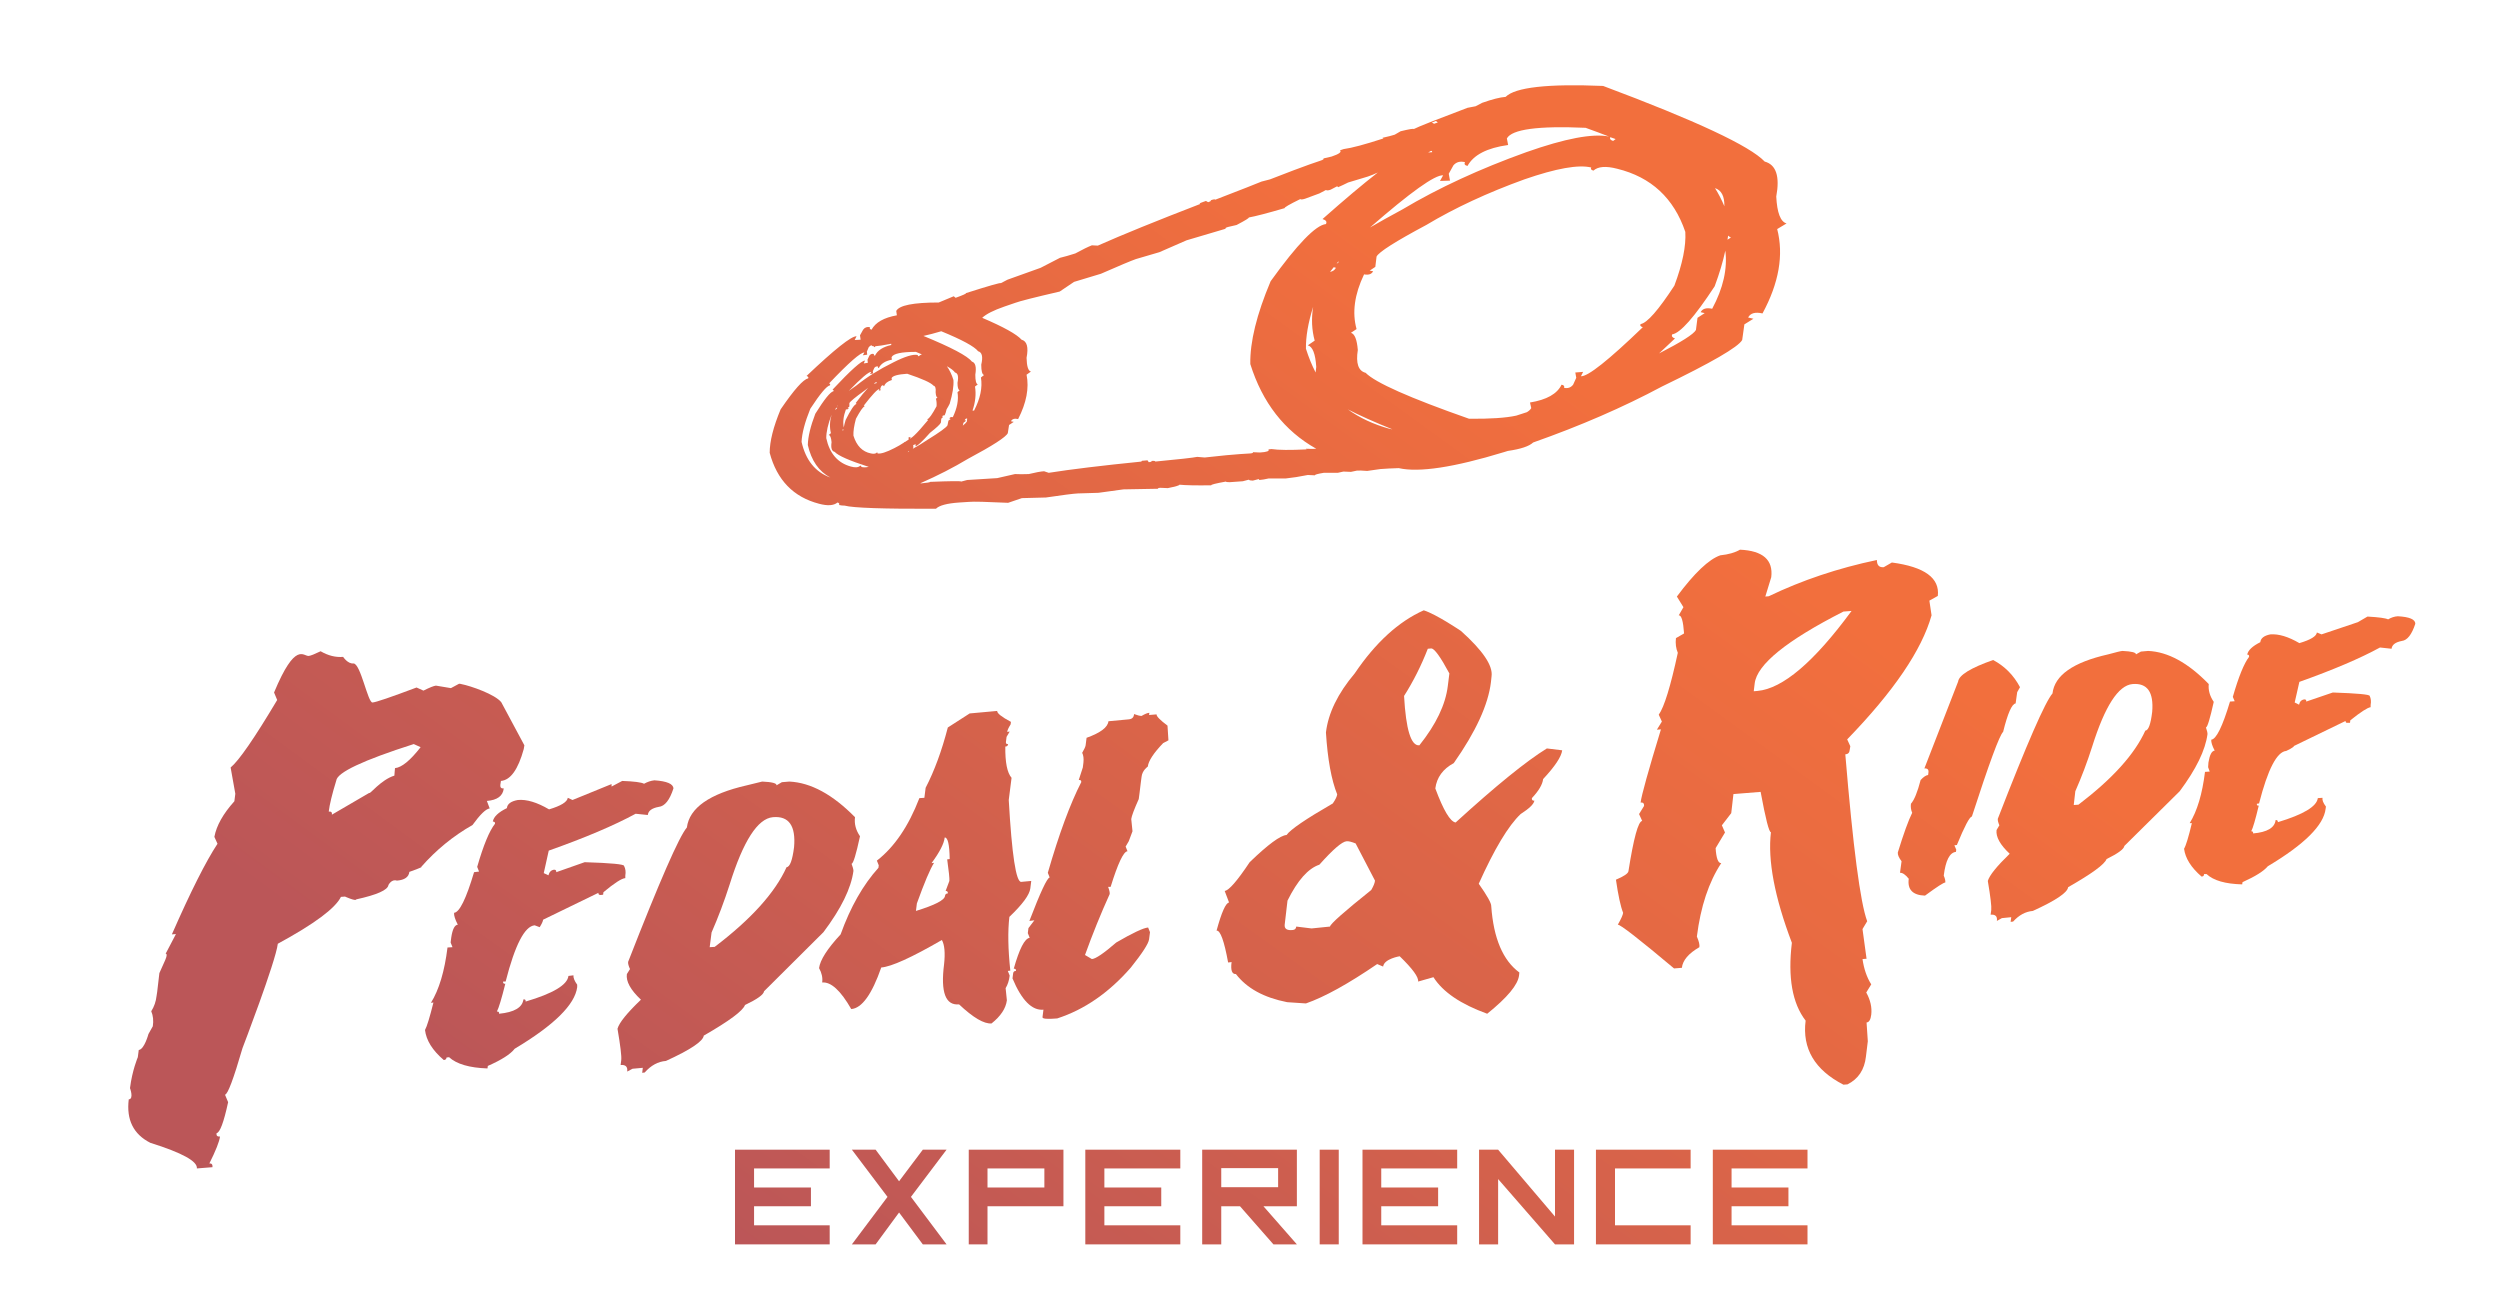 <svg version="1.2" xmlns="http://www.w3.org/2000/svg" viewBox="0 0 800 421" width="800" height="421"><defs><linearGradient id="P" gradientUnits="userSpaceOnUse"/><linearGradient id="g1" x2="1" href="#P" gradientTransform="matrix(-259.32,355.93,-157.196,-114.529,468.648,22.915)"><stop offset=".02" stop-color="#f26f3d"/><stop offset="1" stop-color="#bb5658"/></linearGradient><linearGradient id="g2" x2="1" href="#P" gradientTransform="matrix(-238.572,327.451,-156.831,-114.263,439.006,54.161)"><stop offset=".02" stop-color="#f26f3d"/><stop offset="1" stop-color="#bb5658"/></linearGradient><linearGradient id="g3" x2="1" href="#P" gradientTransform="matrix(-248.156,340.607,-175.349,-127.754,490.825,71.163)"><stop offset=".02" stop-color="#f26f3d"/><stop offset="1" stop-color="#bb5658"/></linearGradient><linearGradient id="g4" x2="1" href="#P" gradientTransform="matrix(-259.62,356.341,-230.604,-168.011,534.608,101.563)"><stop offset=".02" stop-color="#f26f3d"/><stop offset="1" stop-color="#bb5658"/></linearGradient><linearGradient id="g5" x2="1" href="#P" gradientTransform="matrix(-244.224,335.21,-184.218,-134.216,571.699,152.569)"><stop offset=".02" stop-color="#f26f3d"/><stop offset="1" stop-color="#bb5658"/></linearGradient><linearGradient id="g6" x2="1" href="#P" gradientTransform="matrix(-298.615,409.863,-375.348,-273.468,746.762,298.011)"><stop offset=".02" stop-color="#f26f3d"/><stop offset="1" stop-color="#bb5658"/></linearGradient><linearGradient id="g7" x2="1" href="#P" gradientTransform="matrix(-250.252,343.483,-158.733,-115.648,711.394,270.224)"><stop offset=".02" stop-color="#f26f3d"/><stop offset="1" stop-color="#bb5658"/></linearGradient><linearGradient id="g8" x2="1" href="#P" gradientTransform="matrix(-248.155,340.605,-175.348,-127.753,731.682,284.906)"><stop offset=".02" stop-color="#f26f3d"/><stop offset="1" stop-color="#bb5658"/></linearGradient><linearGradient id="g9" x2="1" href="#P" gradientTransform="matrix(-238.573,327.453,-156.832,-114.263,760.764,317.108)"><stop offset=".02" stop-color="#f26f3d"/><stop offset="1" stop-color="#bb5658"/></linearGradient><linearGradient id="g10" x2="1" href="#P" gradientTransform="matrix(-288.538,396.033,-301.619,-219.751,638.325,162.215)"><stop offset=".02" stop-color="#f26f3d"/><stop offset="1" stop-color="#bb5658"/></linearGradient><linearGradient id="g11" x2="1" href="#P" gradientTransform="matrix(-224.533,308.182,-308.236,-224.572,478.605,105.87)"><stop offset=".02" stop-color="#f26f3d"/><stop offset="1" stop-color="#bb5658"/></linearGradient><linearGradient id="g12" x2="1" href="#P" gradientTransform="matrix(-224.533,308.182,-308.236,-224.572,503.016,123.636)"><stop offset=".02" stop-color="#f26f3d"/><stop offset="1" stop-color="#bb5658"/></linearGradient><linearGradient id="g13" x2="1" href="#P" gradientTransform="matrix(-224.533,308.182,-256.302,-186.735,527.428,141.402)"><stop offset=".02" stop-color="#f26f3d"/><stop offset="1" stop-color="#bb5658"/></linearGradient><linearGradient id="g14" x2="1" href="#P" gradientTransform="matrix(-224.533,308.182,-308.236,-224.572,551.839,159.168)"><stop offset=".02" stop-color="#f26f3d"/><stop offset="1" stop-color="#bb5658"/></linearGradient><linearGradient id="g15" x2="1" href="#P" gradientTransform="matrix(-224.533,308.182,-308.236,-224.572,576.253,176.936)"><stop offset=".02" stop-color="#f26f3d"/><stop offset="1" stop-color="#bb5658"/></linearGradient><linearGradient id="g16" x2="1" href="#P" gradientTransform="matrix(-224.78,308.522,-250.073,-182.196,632.657,217.726)"><stop offset=".02" stop-color="#f26f3d"/><stop offset="1" stop-color="#bb5658"/></linearGradient><linearGradient id="g17" x2="1" href="#P" gradientTransform="matrix(-224.533,308.182,-308.236,-224.572,609.743,201.308)"><stop offset=".02" stop-color="#f26f3d"/><stop offset="1" stop-color="#bb5658"/></linearGradient><linearGradient id="g18" x2="1" href="#P" gradientTransform="matrix(-224.533,308.182,-308.236,-224.572,634.154,219.074)"><stop offset=".02" stop-color="#f26f3d"/><stop offset="1" stop-color="#bb5658"/></linearGradient><linearGradient id="g19" x2="1" href="#P" gradientTransform="matrix(-224.533,308.182,-308.236,-224.572,658.564,236.839)"><stop offset=".02" stop-color="#f26f3d"/><stop offset="1" stop-color="#bb5658"/></linearGradient><linearGradient id="g20" x2="1" href="#P" gradientTransform="matrix(-224.533,308.182,-308.236,-224.572,682.978,254.607)"><stop offset=".02" stop-color="#f26f3d"/><stop offset="1" stop-color="#bb5658"/></linearGradient><linearGradient id="g21" x2="1" href="#P" gradientTransform="matrix(-251.583,345.311,-303.127,-220.849,485.688,96.169)"><stop offset=".02" stop-color="#f26f3d"/><stop offset="1" stop-color="#bb5658"/></linearGradient></defs><style>.a{fill:url(#g1)}.b{fill:url(#g2)}.c{fill:url(#g3)}.d{fill:url(#g4)}.e{fill:url(#g5)}.f{fill:url(#g6)}.g{fill:url(#g7)}.h{fill:url(#g8)}.i{fill:url(#g9)}.j{fill:url(#g10)}.k{fill:url(#g11)}.l{fill:url(#g12)}.m{fill:url(#g13)}.n{fill:url(#g14)}.o{fill:url(#g15)}.p{fill:url(#g16)}.q{fill:url(#g17)}.r{fill:url(#g18)}.s{fill:url(#g19)}.t{fill:url(#g20)}.u{fill:url(#g21)}</style><path fill-rule="evenodd" class="a" d="m167.8 238.5l-0.2 1.2q-2.7 9.8-7.3 10.2l-0.2 1.3q-0.1 1.2 1.1 1.1-0.4 3.6-5.4 4l0.9 2.4q-1.8 0.2-5.5 5.3-9.3 5.3-16.4 13.4c0.8 0-3.8 1.6-3.8 1.6q-0.3 2.5-4 2.8c-1.7-0.6-2.7 1.4-2.7 1.4q-0.3 2.4-10.3 4.6c-0.1 0.7-3.6-0.9-3.6-0.9l-1.3 0.1q-2.7 5.5-20.2 15c-0.7 5.8-11.3 33.4-11.3 33.4q-4.3 14.8-5.6 14.9l1 2.4q-2.1 9.7-3.7 9.9-0.2 1.2 1.1 1.1-0.3 2.4-3.4 8.6 1.1-0.1 1 1.2l-5 0.4q0.4-3.4-14.9-8.2-8.1-4.1-6.9-13.9c1.7-0.1 0.4-3.6 0.4-3.6 0.7-5.7 2.5-9.9 2.5-9.9l0.3-2.3c1.8-0.2 3.1-5.1 3.1-5.1l1.4-2.5q0.4-2.7-0.5-4.8 1.4-2.2 1.7-4.9l0.2-1.3 0.7-6 1.7-3.8c0 0 1.2-2.5 0.3-2.4l3.3-6.3-1.3 0.1q9-20.5 14.6-29l-1-2.2q1-5.4 6.4-11.4l0.3-2.4-1.5-8.4q4-3.3 14.9-21.6l-1-2.4c6.9-16.6 9.4-11.5 11.1-11.7q0.9-0.1 3.8-1.5 3.6 2.1 7.2 1.8c0 0 1.5 2.3 3.3 2.1 2.3 0 4.6 12.6 6.1 12.5q1.6-0.1 14.1-4.8l2.2 1q3-1.5 4-1.6l4.8 0.8 2.6-1.4q0.4 0 0.7 0.1c3.1 0.6 10.8 3.3 12.8 5.8zm-61.6 22.2l12-7c-0.1 0.8 3.7-4.2 8-5.5 0-0.4 0.1-1.3 0.1-1.3l0.1-1.1q3.2-0.3 8.2-6.7l-2.2-1q-24.4 7.8-24.8 11.7-2 6.5-2.4 9.9 1.2-0.1 1 1zm20-12.5c-0.1 0.2-0.1 0.3 0 0z"/><path class="b" d="m199.1 249.9q5.7 0.2 7 0.9 1.6-0.9 3.3-1.1 6 0.4 6.1 2.6-1.8 5.6-4.7 5.9-3.3 0.6-3.5 2.6l-3.9-0.4q-10.3 5.6-27.8 11.8l-1.6 7.2 1.5 0.7q0.4-1.6 1.8-1.8 0.8 0 0.7 0.8l9.1-3.2q12.7 0.4 12.6 1.2 0.7 1.3 0.4 3.1v0.8q-1.7 0.1-7 4.5l-0.1 0.8-0.8 0.1q-0.8 0-0.7-0.7l-17.7 8.6q-0.1 0.8-1.1 2.4l-1.6-0.6q-4.8 0.4-9.3 18h-0.8q-0.1 0.8 0.7 0.7-1.8 7.2-2.7 8.9 0.8-0.1 0.7 0.7 7.3-0.7 7.8-4.6 0.8-0.1 0.7 0.7 13.2-3.9 13.7-8.2l1.6-0.2q-0.1 1.2 1.2 3v0.8q-1.1 8.4-20 19.7-2 2.6-8.6 5.5l-0.1 0.8q-8.7-0.3-12.3-3.6l-0.8 0.1q-0.1 0.8-0.9 0.8-5.4-4.6-6-9.6 0.9-1.6 2.7-8.8l-0.8 0.1q3.9-6.3 5.3-17.7l1.6-0.1-0.6-1.5 0.2-1.6q0.6-4 2.1-4.1-1.3-2.5-1.2-3.8 2.6-0.2 6.4-13l1.6-0.2-0.6-1.5q3-10.4 5.7-13.8 0.1-0.7-0.7-0.7 0.4-2.3 4.5-4.3 0.2-2 3.5-2.6 4.2-0.4 10 3 5.7-1.7 6-3.7l1.5 0.7 12.5-5.1v0.8z"/><path fill-rule="evenodd" class="c" d="m248.5 251.3l1.7-1 2.4-0.2q10.3 0.5 21 11.4-0.4 3.2 1.6 6.1-1.9 8.8-2.7 8.8 0.6 1.6 0.6 2.3-1.1 8.3-9.6 19.6l-19 18.9q-0.2 1.6-6.1 4.4-1 2.8-13.2 9.8-0.3 2.7-12.1 8.1-3.8 0.3-6.8 3.7l-0.8 0.1 0.2-1.6-3.3 0.3-1.7 0.9q0.3-2.3-2.1-2.1l0.2-1.6q0.2-1.8-1.2-10 0.8-2.9 7.5-9.3-5-4.7-4.5-8.2l1-1.6q-0.7-1.5-0.6-2.3 15.1-38.7 18.8-43 1.2-9.4 19.2-13.5 4.3-1.1 4.9-1.2 4.7 0.2 4.6 1.2zm-21.4 51.8l1.6-0.1q17.5-13.3 23-25.5 1.6-0.1 2.4-6.4 0.9-10.3-6.8-9.6-7.3 0.7-13.8 21.5-2.6 8.1-5.8 15.4z"/><path fill-rule="evenodd" class="d" d="m310.3 228.3l8.8-0.8q-0.1 1.1 4.4 3.5l-0.1 0.8q-1 1.6-1.1 2.4l0.8-0.1-1 1.7-0.2 1.6q-0.1 0.8 0.7 0.7-0.1 0.8-0.9 0.8-0.1 7.6 2 10l-0.9 7.1q1.5 26.4 4 26.2l3.2-0.3-0.3 2.4q-0.4 3.1-6.7 9.1-0.8 6.9 0.3 17.2l-0.8 0.1 0.6 1.5q-0.3 2.4-1.3 4l0.4 3.9q-0.5 3.9-4.9 7.4-3.6 0.3-10.4-6.1-6.5 0.6-4.8-12.8 0.6-5.5-0.7-7.8-14.5 8.4-19.4 8.8-4.5 12.9-9.6 13.3-5.1-8.9-9.3-8.5 0.3-2.3-1-4.6 0.5-3.9 6.9-10.8 4.7-13.1 12.1-21.3l0.1-0.8-0.6-1.5q8.4-6.5 13.6-20l1.6-0.1 0.4-3.2q4.2-8.1 7.1-19.3zm-12.2 47.9l0.8-0.1q-1.9 3-5.5 13l-0.3 2.4q9.1-2.8 9.3-4.8 0.1-0.8 0.9-0.8 0.1-0.8-0.7-0.8l1.2-3.2q0.1-1.2-0.7-6.9l0.8-0.1q-0.1-7-1.6-6.9-0.3 2.9-4.2 8.2z"/><path class="e" d="m365.3 229.1q1.7-1 2.5-1l-0.1 0.7 2.4-0.2q-0.1 0.9 3.5 3.6l0.3 4.7-1.7 0.9q-4.6 4.8-4.9 7.5c0 0-1.8 1.2-2 3.3l-0.2 1.5-0.1 0.8c-0.1 1.1-0.6 4.8-0.6 4.8q-2.2 4.9-2.4 6.4l0.4 3.9-1.2 3.2-1 1.7 0.6 1.5q-1.9 0.1-5.4 11.4h-0.8q0.6 1.6 0.5 2.3-4.3 9.5-7.9 19.5l2.2 1.3q1.8-0.1 7.8-5.3 7.9-4.6 10.2-4.8l0.6 1.5-0.3 2.3q-0.3 2.1-5.9 9.1-10.5 12-23.5 16.2-4.8 0.4-4.7-0.4l0.3-2.4q-5.5 0.5-9.9-10l0.2-1.6q0.1-0.8 0.9-0.8 0.1-0.8-0.7-0.7 2.7-9.6 5.1-9.9l-0.6-1.5 0.2-1.6 1.9-2.5-1.6 0.2q5.3-13.8 6.5-13.9l-0.6-1.5q5.4-18.7 10.7-29 0.1-0.8-0.8-0.7l1.3-4 0.2-1.6q0.2-1.9-0.4-3.1 1-1.7 1.1-2.4l0.3-2.4q6.7-2.4 7-5.3l6.4-0.6q1.7-0.1 1.8-1.7 1.6 0.6 2.4 0.6z"/><path fill-rule="evenodd" class="f" d="m566.8 184.7l-1.9 6.2 1.1-0.1q16-7.7 34.6-11.6 0 2.5 2.2 2.3l2.6-1.5q15.7 2.1 14.7 10.7l-2.7 1.5 0.7 4.7q-4.7 16.7-27 39.7l1 2.2-0.2 1.2q-0.1 1.3-1.4 1.4 3.7 44.5 7 53.4l-1.5 2.5 1.3 9.5-1.3 0.1q0.7 4.8 2.8 8.1l-1.6 2.6q2 3.6 1.6 7.1-0.3 2.4-1.5 2.5l0.4 6-0.6 4.9q-0.7 6.3-5.9 8.9l-1.3 0.1q-13.8-7.1-12.1-20.5-6.4-8.3-4.4-24.9-8.3-21.9-6.7-35.4-0.9 0.1-3.3-12.9l-8.7 0.7-0.7 6.1-3 3.9 1 2.3-3 5q0.3 4.9 1.8 4.8-6 9.1-7.8 23.5 1 2.3 0.8 3.4-5.2 3-5.6 6.6l-2.5 0.2q-16.8-14.1-18-14 1.6-2.8 1.7-3.8-1.2-3-2.3-10.6 3.8-1.6 4-2.7 2.5-15.9 4.4-16.1l-1-2.2 1.6-2.6q0.1-1.2-1.1-1.1 0.4-3.4 6.5-23.4l-1.3 0.1 1.6-2.6-1-2.2q2.6-3.6 6.1-19.8-0.9-2.1-0.6-4.7l2.6-1.5q-0.4-5.9-1.7-5.8l1.5-2.6-2.1-3.4q8.4-11.3 13.9-13.2 3.9-0.4 6.3-1.8 11 0.5 10 8.8zm-5.6 36.5l1.2-0.1q12.1-1.1 30.1-25.6l-2.6 0.2q-27.3 13.9-28.4 23z"/><path class="g" d="m646.4 219.9l-0.9 1.6-0.5 3.6q-1.8 0.2-4 9.1-1.7 1.5-10 27.1-1.1 0.1-4.8 9.1l-0.8 0.1 0.6 1.4-0.1 0.7q-3 0.3-3.9 7.6 0.6 1.4 0.5 2.2-0.8 0-6.5 4.2-5.9-0.2-5.2-5.4-1.6-2-2.8-1.9l0.5-3.7q-1.3-1.7-1.2-2.8 2.8-9.1 4.6-12.7-0.6-1.4-0.4-2.9 1.6-1.8 3.1-7.6 1.4-1.5 2.4-1.6l0.1-0.8q0.2-1.4-1.3-1.3l10.8-27.8q0.4-3.1 11.2-6.9 5.6 3 8.6 8.7z"/><path fill-rule="evenodd" class="h" d="m683.5 209.4l1.6-0.9 2.3-0.2q9.5 0.4 19.4 10.6-0.3 2.9 1.6 5.7-1.8 8.1-2.5 8.2 0.5 1.4 0.5 2.1-1 7.7-8.9 18.3l-17.7 17.5q-0.2 1.5-5.7 4.2-0.9 2.5-12.3 9-0.3 2.6-11.3 7.6-3.5 0.3-6.3 3.4l-0.8 0.1 0.2-1.5-3 0.3-1.6 0.9q0.3-2.2-2-2l0.2-1.5q0.2-1.6-1.1-9.3 0.8-2.7 7-8.7-4.6-4.3-4.2-7.6l0.9-1.5q-0.6-1.4-0.5-2.1 14-36.1 17.5-40.1 1-8.7 17.8-12.5 4-1.1 4.6-1.1 4.4 0.2 4.3 1.1zm-19.9 48.2l1.5-0.1q16.3-12.4 21.4-23.7 1.5-0.1 2.2-6 0.8-9.5-6.3-8.9-6.8 0.6-12.9 20-2.4 7.5-5.4 14.3z"/><path class="i" d="m757.6 197.3q5.4 0.3 6.6 0.9 1.5-0.9 3.1-1 5.6 0.3 5.6 2.4-1.7 5.2-4.3 5.5-3.1 0.6-3.3 2.5l-3.7-0.4q-9.5 5.2-25.8 11l-1.5 6.6 1.4 0.7q0.3-1.5 1.7-1.7 0.7 0 0.6 0.7l8.5-2.9q11.8 0.4 11.8 1.1 0.6 1.2 0.3 2.9v0.7q-1.5 0.2-6.5 4.2l-0.1 0.8h-0.7q-0.8 0.1-0.7-0.6l-16.5 8c-0.1 0.5-2.5 1.6-2.5 1.6q-4.5 0.4-8.7 16.8l-0.7 0.1q-0.1 0.7 0.6 0.6-1.6 6.7-2.4 8.2 0.7 0 0.6 0.7 6.8-0.6 7.2-4.3 0.8 0 0.7 0.7 12.3-3.7 12.8-7.7l1.5-0.1q-0.2 1.1 1.1 2.8l-0.1 0.7q-0.9 7.9-18.5 18.4-1.9 2.3-8.1 5.1l-0.1 0.7q-8.1-0.2-11.4-3.3h-0.8q0 0.8-0.8 0.8-5-4.3-5.6-8.9 0.9-1.5 2.5-8.2h-0.7q3.6-5.8 4.9-16.4l1.5-0.1-0.5-1.4 0.1-1.5q0.6-3.7 2-3.8-1.2-2.3-1.1-3.5 2.4-0.2 6-12.2l1.5-0.1-0.6-1.4q2.8-9.7 5.2-12.8 0.1-0.8-0.6-0.7 0.4-2.1 4.2-4 0.2-1.9 3.2-2.5 4-0.3 9.3 2.8 5.4-1.6 5.6-3.4l1.5 0.6 11.6-3.9z"/><path fill-rule="evenodd" class="j" d="m467.5 201.9q10.5 9.4 9.8 14.5l-0.2 1.9q-1.3 10.8-11.9 25.9-5.2 2.8-5.9 8.1 3.9 10.5 6.5 10.9 19.3-17.6 29.2-23.7l4.9 0.6q-0.4 3.1-6.1 9.2-0.3 2.6-3.6 6.1-0.1 0.9 0.8 0.8-0.2 1.6-4.4 4.3-5.9 5.6-13.4 22.3 4.1 5.8 4 7.2 1.1 15.4 9 21.2l-0.1 0.9q-0.5 4.5-10.2 12.3-12.7-4.6-17.2-11.7l-4.9 1.4q0.3-2.1-5.9-8.1c0 0-5 0.8-5.3 3.3l-1.9-0.8q-13.9 9.5-22.8 12.6l-6-0.4q-11.2-2.2-16.4-9-1.9 0.1-1.4-3.8c0.6-0.1-0.4 0-1.1 0.1q-1.9-10.4-3.7-10.2 2.4-8.8 4-9l-1.4-3.7q2-0.2 8-9.2 8.8-8.5 11.8-8.7 1.8-2.6 14.8-10.1 1.3-1.9 1.4-2.9-2.8-7-3.6-19.8 1.1-9.3 9.2-18.9 10-14.8 22.1-20.2c4.1 1.3 11.9 6.6 11.9 6.6zm-56.4 94q-0.2 2 2.6 1.7 1-0.1 1.1-1.1l4.9 0.6 5.9-0.6q0.2-1.3 13.2-11.7 1.1-1.9 1.2-3l-6.2-11.9q-2-0.8-2.9-0.7-2.2 0.2-8.7 7.5-5.4 1.8-10.2 11.5zm45.8-88.3q-3.2 8.2-7.6 15.1 0.9 16.2 4.9 15.8 8-10 9.1-19l0.5-4q-4.3-8-5.8-8z"/><path class="k" d="m265.5 373.9h-24.2v6.1h18.2v6h-18.2v6.1h24.2v6.1h-30.3v-30.3h30.3z"/><path class="l" d="m302.9 398.2h-7.6l-7.6-10.2-7.5 10.2h-7.6l11.4-15.2-11.4-15.1h7.6l7.5 10.1 7.6-10.1h7.6l-11.4 15.1z"/><path fill-rule="evenodd" class="m" d="m340.3 367.9v18.1h-24.3v12.2h-6v-30.3zm-24.3 6v6.1h18.2v-6.1z"/><path class="n" d="m377.7 373.9h-24.3v6.1h18.2v6h-18.2v6.1h24.3v6.1h-30.4v-30.3h30.4z"/><path fill-rule="evenodd" class="o" d="m415 386h-10.7l10.7 12.2h-7.5l-10.7-12.2h-6v12.2h-6.1v-30.3h30.3zm-24.2-12.2v6.1h18.2v-6.1z"/><path fill-rule="evenodd" class="p" d="m428.4 367.9v30.3h-6.1v-30.3z"/><path class="q" d="m466.3 373.9h-24.3v6.1h18.2v6h-18.2v6.1h24.3v6.1h-30.3v-30.3h30.3z"/><path class="r" d="m503.7 398.2h-6.1l-18.2-20.9v20.9h-6.1v-30.3h6.1l18.2 21.4v-21.4h6.1z"/><path class="s" d="m541 373.9h-24.2v18.2h24.2v6.1h-30.3v-30.3h30.3z"/><path class="t" d="m578.4 373.9h-24.3v6.1h18.2v6h-18.2v6.1h24.3v6.1h-30.3v-30.3h30.3z"/><path fill-rule="evenodd" class="u" d="m568.7 73.3q3.2 12.4-4.7 27-3.5-0.8-4.6 1.3l1.7 0.4-2.9 1.8-0.7 5q-1.9 3.4-25.7 14.9-18.5 9.9-41.2 17.9-1.9 1.8-8.1 2.7-0.7 0.2-1.3 0.4-23.9 7.3-33.6 5.1-3.4 0.1-5.9 0.3l-4.2 0.6q-2.4-0.2-3.3-0.1l-1.9 0.4-2.4-0.1-1.8 0.4h-4.5q-3 0.5-2.8 0.8l-2.3-0.1q-4 0.8-7 1.1h-5.5q-1.7 0.4-3 0.5l-0.2-0.3-1.9 0.5q-1 0-1.3-0.3l-1.9 0.5-4.2 0.3q-1.2 0-1.2-0.2-5 0.9-4.7 1.2-7.3 0.1-10.2-0.2 0.2 0.3-3.7 1.1l-2.3-0.1q-1 0-0.8 0.3l-11.1 0.2-8 1.1-6.6 0.2q-2.1 0.1-10.2 1.3l-7.7 0.2-4.4 1.5q-10.5-0.5-12.5-0.3l-3.1 0.2q-5.9 0.4-7.5 2-25.2 0.1-29.2-1-1 0-1.8-0.2 0.3-0.6-0.5-0.8-1.8 1.5-5.9 0.4-12.3-3.2-15.8-16.3 0-5.5 3.5-13.9 6.5-9.5 8.8-9.9 0.3-0.5-0.5-0.8 13.5-12.8 16-12.7l-0.6 1.2 1.9-0.1-0.2-1.4 1-1.8q0.8-1.1 2.2-0.8-0.3 0.6 0.5 0.8 1.9-3.5 8.1-4.6l-0.2-1.4q1.4-2.7 13.6-2.7l4.8-2 0.6 0.5q3.6-1.3 3.3-1.5 11-3.5 11.2-3.2l2.1-1.1 10.6-3.8 6.2-3.2q2.1-0.5 4.9-1.4 3.5-1.9 5.3-2.6l1.9 0.1q11.7-5.2 32.7-13.3-0.4-0.2 0.8-0.6l1.1-0.4 0.7 0.4q1.2-0.4 0.8-0.6 1.4-0.5 1.5-0.2 12.7-4.9 14.8-5.8l2.7-0.7q9-3.5 12.7-4.8l3.5-1.2q1.2-0.4 0.9-0.7l2.6-0.6q3.6-1.2 2.7-2l1.2-0.4q3.8-0.5 12.7-3.4l-0.3-0.2q2.7-0.6 3.9-1l1.9-1.1q4.1-1 4.2-0.7 2.1-1.1 17.2-6.8l2.6-0.5 2.1-1.1q4.8-1.7 7.5-1.9 4.6-4.6 31.2-3.5 44.6 16.7 51.7 24.2 5.5 1.5 3.7 11.2 0.4 7.8 3.3 8.6zm-19.9-13.1q1.7 2.7 3 5.8 0.1-4.8-3-5.8zm-23.8 43.5q3.1-0.5 10.8-12.3 3.9-10.4 3.5-17.2-5.5-16.2-21.8-20.2-5.4-1.4-7.6 0.6-1.1-0.3-0.7-1-6.1-1.5-21.4 3.8-17.7 6.4-31.4 14.6-14.8 7.9-15.9 10.1l-0.4 3.3-1.8 1.2 1.1 0.2q-0.7 1.4-2.9 1-4.6 9.6-2.4 17.5l-1.8 1.2q1.8 0.5 2.2 5.5-1 6.4 2.5 7.3 4.6 4.7 33.1 14.7 10.1 0.1 15.1-1 1.7-0.5 3.4-1.1 1-0.6 1.4-1.3l-0.4-1.8q8-1.3 10.1-5.7 1.1 0.2 0.8 1 1.8 0.4 2.9-1l1-2.2-0.3-1.7 2.5-0.2-0.7 1.4q3.3 0.2 19.8-15.7-1.1-0.3-0.7-1zm-103.8 39.9q-15.3-8.6-21.1-27.1-0.2-10.6 6.5-26.5 12.8-17.8 17.7-18.3 0.6-1.1-1.1-1.6 10.5-9.3 17.7-14.9-1.7 0.8-3.2 1.3l-6.3 1.9q-1.8 0.9-3.2 1.5l-0.3-0.3-2.1 1.1q-1.1 0.4-1.5 0.1l-2.1 1.1-4.6 1.7q-1.3 0.4-1.5 0.1-5.3 2.6-5 2.9-8.2 2.4-11.5 3 0.3 0.2-3.9 2.4l-2.6 0.6q-1.2 0.3-0.9 0.6l-12.5 3.7-8.7 3.8-7.5 2.2q-2.3 0.8-11.2 4.7l-8.6 2.6-4.6 3.1q-12.1 2.8-14.2 3.6l-3.5 1.2q-5.2 1.8-7.1 3.6 10.3 4.4 12.6 7 2.6 0.7 1.6 5.8 0.1 4.1 1.4 4.4l-1.4 1q1.3 6.4-2.7 14.2-1.7-0.4-2.3 0.7l0.9 0.2-1.5 1-0.4 2.6q-0.9 1.9-12.7 8.2-7 4.2-15.2 7.8v0.1q3.2-0.3 3-0.5 9.8-0.4 10-0.1l1.9-0.5 9.6-0.6 5.7-1.3q1.9 0.1 4.4 0 3.3-0.8 4.9-0.9l1.5 0.5q10.8-1.7 29.7-3.6-0.2-0.3 0.8-0.3l1.1-0.1 0.4 0.6q1.1-0.1 0.9-0.4 1.2-0.1 1.2 0.2 11.5-1.1 13.4-1.5l2.4 0.2q8.1-0.9 11.4-1.1l3.2-0.2q1.1-0.1 0.8-0.4l2.3 0.1q3.3-0.2 2.7-1l1-0.1q3.3 0.5 11.2 0.1l-0.2-0.2q2.3 0.1 3.3 0zm4.4-56.6q1.3-0.2 1.9-1.3l-0.7-0.2q-0.6 0.7-1.2 1.5zm-5.4 11.2q-2.4 7.7-2.3 13.4 1.3 4.1 3.1 7.6 0.1-0.9 0.2-1.8-0.4-6.3-2.7-6.9l2.2-1.5q-1.4-5.1-0.5-10.8zm24.4 39q0.5 0.1 1 0.2-8.9-3.6-14.3-6.4 5.7 4.1 13.3 6.2zm72.4-92.7q-0.9-0.3-1.7-0.6-0.4 0.8 0.9 1.2 0.4-0.3 0.8-0.6zm-9.6-3.6q-22.8-1-25.2 3.4l0.4 2.1q-10.1 1.4-13 6.7-1.3-0.3-0.8-1.2-2.3-0.6-3.7 1l-1.5 2.7 0.4 2.2-3.2 0.1 1-1.8q-3.9-0.3-23.4 16.7 4.3-2.5 10.4-5.8 17.3-10.3 39.6-18.3 18.7-6.6 26.5-5-3.6-1.4-7.5-2.8zm-49.5 7.4l-0.9 0.5 1.3-0.1-0.1-0.4zm0.3-9.1l0.7 0.4 1.2-0.4-0.6-0.5zm-144.2 77.5q0.9-3.8-1-4.3-1.8-2.3-11.8-6.4-3 0.9-5.7 1.5 13.4 5.5 15.5 8.2 1.7 0.5 1.1 4.2 0 2.9 0.8 3.1l-0.9 0.7q0.6 3.6-0.8 7.7 0.2 0 0.5 0 3-5.8 2.2-10.6l1-0.8q-0.9-0.2-0.9-3.3zm-4.8 17.9l-0.9 0.7-0.2 0.9q1-0.8 1.3-1.3l0.1-1q-0.6 0-0.8 0.6zm-2.8-9.1l0.7-0.6q-0.7-0.2-0.7-2.4 0.6-3-0.8-3.3-0.6-0.9-2.6-2 1.3 1.8 2.1 4.4 0.2 2.9-1.2 7.6-0.5 1-1 1.8-0.2 1-0.6 1.9-0.3 0-0.6 0.1-0.1 0.2-0.2 0.4h0.3l-0.6 0.6-0.1 1.2q-0.3 0.8-3.5 3.3-3.8 4.3-4.7 4.3l0.2-0.6-0.6 0.1q-0.2 0.1-0.3 0.2l0.1 0.6-0.2 0.5q2.4-1.3 4.6-2.8 6-3.7 6.5-4.7l0.3-1.5 0.7-0.5-0.4-0.2q0.3-0.6 1.1-0.4 2.1-4.4 1.5-8zm-40.7 27.3q-5.5-2.9-7.2-10.4 0.1-4 2.4-10 4.3-6.9 5.8-7.2 0.2-0.4-0.3-0.5 8.8-9.4 10.4-9.3l-0.4 0.9 1.3-0.2-0.1-1 0.6-1.3q0.6-0.8 1.5-0.5-0.3 0.4 0.3 0.5 1.2-2.5 5.2-3.4v-0.4q-3.6 0.7-5.1 0.8-0.1 0.1-0.1 0.3-0.4-0.1-0.4-0.3-0.4 0-0.5-0.1l-0.2-0.2q-0.5 0.1-0.9 0.6l-0.6 1.4 0.1 1-1.4 0.2 0.5-0.9q-1.8-0.1-11.3 9.9 0.5 0.1 0.3 0.6-1.6 0.3-6.3 7.5-2.6 6.4-2.8 10.6 2 8.8 9.2 11.4zm6.6-3.5q2.1 0.6 3-0.3 0.4 0.1 0.3 0.4 0.9 0.3 2.4 0-9.3-3-10.9-4.8-1.4-0.3-1-3.1-0.2-2.2-0.9-2.3l0.7-0.6q-0.7-2.7 0.2-5.9-1.7 4.5-1.7 7.5 1.6 7.4 7.9 9.1zm6.1-29.6l0.4-0.7q-1.2-0.1-7.2 6.1 1.1-0.8 2.4-1.7 5.1-4.1 11.8-7.4 5.7-2.9 7.9-2.4-0.1 0.3 0.3 0.4 0.4-0.4 1-0.6-0.9-0.4-1.9-0.8-7 0-7.8 1.7l0.1 0.8q-3.2 0.6-4.2 2.7-0.4-0.2-0.2-0.5-0.7-0.2-1.2 0.4l-0.5 1.1 0.1 0.7zm-5.3 19.7q1.5 4.9 5.6 5.7 1.4 0.3 1.9-0.3 0.3 0 0.2 0.3 1.5 0.3 5.4-1.7 1.6-0.8 3.1-1.8 0.1-0.1 0.1-0.2 0.1 0 0.1 0.1 0.6-0.4 1.2-0.8l0.1-0.1-0.1-0.6 0.7-0.2-0.2 0.6q0 0 0 0 0.8-0.5 1.4-1.1 1.5-1.4 4.4-4.9-0.3 0-0.2-0.3 0.8-0.2 2.9-4.1 0.1-1.3-0.2-2.4l0.5-0.4q-0.5-0.1-0.6-1.7 0.2-1.9-0.7-2.1-1.2-1.4-8.4-3.8-4.5 0.3-5 1.4l0.1 0.6q-2 0.6-2.5 2-0.3-0.1-0.2-0.3-0.4-0.1-0.7 0.3l-0.3 0.7 0.1 0.6-0.6 0.1 0.2-0.5q-0.9 0-5 5.3 0.3 0 0.2 0.3-0.7 0.2-2.7 3.9-0.9 3.3-0.8 5.4zm7.4-17.2q-0.4 0.2-0.7 0.4l-0.1 0.2 0.8-0.2zm10.4 22.3q0-0.1-0.2-0.1-0.1 0.1-0.2 0.3 0.2-0.1 0.4-0.2zm-20.9-7.7q0.2-1.1 0.6-2.4 2.4-4.8 3.4-5.1 0.1-0.3-0.2-0.3 2.4-3.2 4-4.9-0.7 0.5-1.3 1-4.3 3.1-4.7 3.9v1.1l-0.6 0.5h0.4q-0.2 0.5-0.9 0.4-1.2 3.2-0.7 5.8zm-2.1-6.7l0.2-0.2v-0.2q-0.1 0.2-0.2 0.4zm-0.3 0.4q-0.2 0.3-0.4 0.6 0.5-0.1 0.7-0.6zm1.9 7.1q0.1 0.1 0.3 0.2 0-0.2 0.1-0.5zm158.8-53.6v-0.4q-0.3 0.4-0.6 0.8zm123.8-3.8q-1.1 5.2-3.4 11.4-9.7 14.8-13.6 15.4-0.4 0.9 0.9 1.3-2.7 2.6-5.1 4.8 10.7-5.5 11.8-7.5l0.5-3.9 2.3-1.5-1.3-0.3q0.9-1.7 3.7-1.1 5.3-9.9 4.2-18.6zm1.8-4.2q-0.5-0.2-0.9-0.6-0.1 0.6-0.2 1.3z"/></svg>